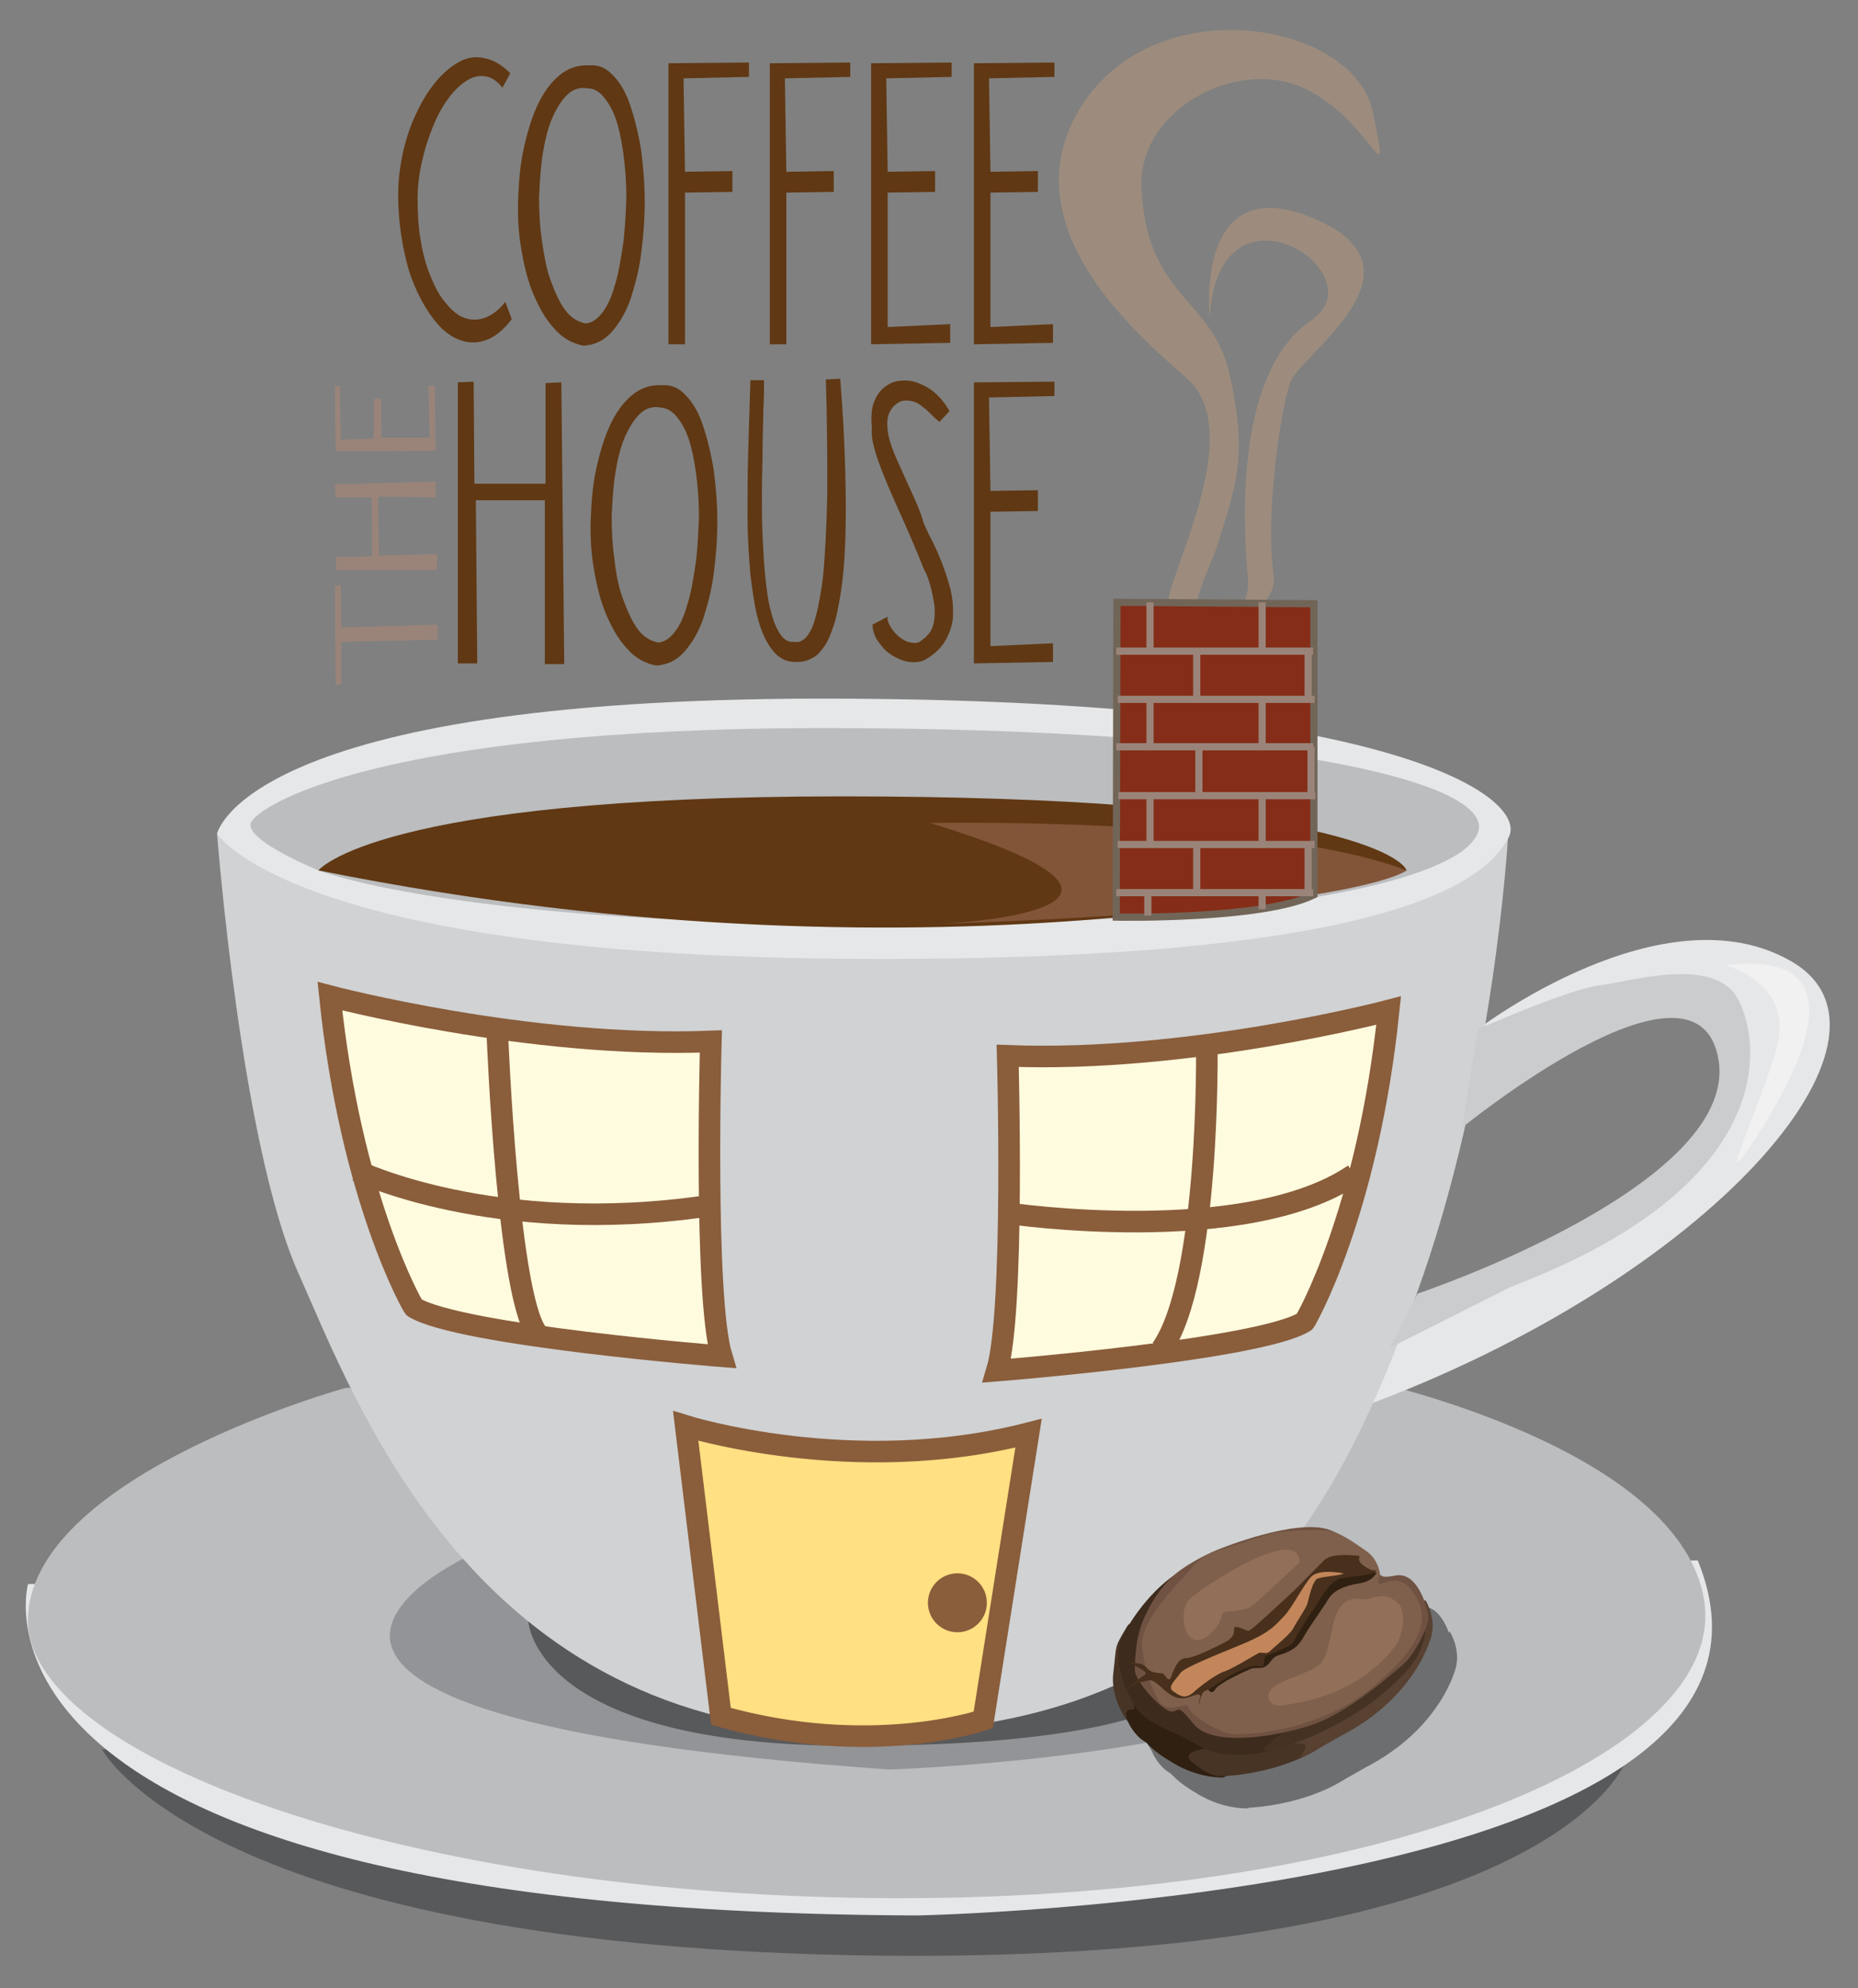 <?xml version="1.0" encoding="utf-8"?>
<!-- Generator: Adobe Illustrator 18.1.1, SVG Export Plug-In . SVG Version: 6.00 Build 0)  -->
<svg version="1.1" id="Layer_1" xmlns="http://www.w3.org/2000/svg" xmlns:xlink="http://www.w3.org/1999/xlink" x="0px" y="0px"
	 viewBox="0 0 258.5 276.6" enable-background="new 0 0 258.5 276.6" xml:space="preserve">
<rect x="0" y="0" width="258.5" height="276.6" fill="#808080" stroke="none"/>
<g id="Logo_1_">
	<g id="Logo">
		<path fill="#58595B" d="M14.2,243.4c0,0,14.6,27.7,108.6,28.7c94.1,0.9,103.5-27.3,103.5-27.3L14.2,243.4z"/>
		<path fill="#E6E7E8" d="M3.9,220.4c0,0-12.7,45.6,123.7,46.1c0,0,127.9-2.4,108.6-49.4L3.9,220.4z"/>
		<path fill="#BBBDBF" d="M48.1,193.1c0,0-42.8,11.8-44.2,31.5s53.1,39.5,121.3,39.5s115.2-20.2,111.9-41.4s-46.6-30.6-46.6-30.6
			L48.1,193.1z"/>
		<path fill="#929497" d="M65,216.6c0,0-48,22.1,58.8,29.6c0,0,94.5-3.3,55-30.6S65,216.6,65,216.6z"/>
		<path fill="#58595B" d="M73.5,225.5c0,0,0.5,17.4,45.1,17.4s55-8.9,49.9-17.9C163.3,216.1,73.5,225.5,73.5,225.5z"/>
		<path fill="#E6E7E8" d="M205.6,143.2c0,0,25.9-19.8,43.7-9.4s-11.3,44.2-60.2,62.1l4.2-11.8c0,0,44.2-16.9,47-30.6
			s-6.6-15.5-13.2-13.2s-24,16.5-24,16.5L205.6,143.2z"/>
		<path fill="#D0D2D3" d="M30.2,116c0,0,3.3,43.2,11.3,61.1s24.5,63.5,77.1,64c52.7,0.5,67.7-31.5,78.5-61.1
			c10.8-29.6,12.7-63.5,12.7-63.5L30.2,116z"/>
		<path fill="#E6E7E8" d="M30.2,116c0,0,3.8-18.8,84.2-18.8s98.3,14,95.5,19.3c-2.8,5.3-14.1,17.4-91.7,16.9S30.2,116,30.2,116z"/>
		<path fill="#BBBDBF" d="M44.3,121.1c0,0-10.3-4.2-9.4-6.6c0.9-2.4,17.9-13.2,79.9-13.2s93.6,7.5,90.8,14.6s-32.5,13.2-87.9,12.7
			C62.2,128.2,44.3,121.1,44.3,121.1z"/>
		<path fill="#603813" d="M44.3,121.1c0,0,8-10.3,72.9-10.3s77.6,8,78.5,10.3C195.8,121.1,133.2,139,44.3,121.1z"/>
		<path fill="#825539" d="M129.4,114.5c0,0,46.6-0.9,66.3,6.6c0,0-6.6,5.6-66.8,7.5C129,128.7,170.8,127.2,129.4,114.5"/>
		<path fill="#CACCCE" d="M205.6,143.2c0,0,12.7-5.6,16.9-6.1c4.2-0.5,16-4.2,19.3,1.9s5.6,25.9-31.5,40l-16.9,8.5l3.8-7.5
			c0,0,44.7-15,41.9-32.5c-2.8-17.4-35.7,9.4-35.7,9.4L205.6,143.2z"/>
		<path fill="#F1F1F2" d="M240,134.3c0,0,9.9,2.4,7.1,11.8s-8.9,21.6-2.8,12.2S259.2,131.9,240,134.3z"/>
		<path opacity="0.53" fill="#B8977B" d="M166,91.5c0,0-5.5-2.3-2.9-10.2s9.1-22.4,2-28.7c-7.1-6.2-25-21.5-14.6-37.9
			S188.4,3,191,15.6c2.6,12.6,0.2,1.7-9.1-3.1s-23.6,2.5-23.1,13.7c0.8,15.5,9.9,15.1,12.3,26c2.4,10.9,1,14.7-1.2,22
			c-2.1,7.3-6.4,11.2-0.5,17C175.3,96.9,166,91.5,166,91.5z"/>
		<path opacity="0.53" fill="#B8977B" d="M157.6,89.7c0,0,17,1.2,16-9.6s-0.8-29,8.8-35.5s-12.9-21.2-14.1-0.4
			c0,0-2.2-20.9,14.5-13.8s-1.8,18.8-3.3,22.8c-1.4,4-3.5,18.7-2.3,26.8C178.2,88.2,157.6,89.7,157.6,89.7z"/>
		<path fill="#852D18" stroke="#716558" stroke-miterlimit="10" d="M155.4,83.8l-0.1,43.8c0,0,20.4,0.4,27.5-3.1V84L155.4,83.8z"/>
		<line fill="none" stroke="#9A8479" stroke-miterlimit="10" x1="155.3" y1="90.6" x2="182.7" y2="90.6"/>
		<line fill="none" stroke="#9A8479" stroke-miterlimit="10" x1="155.5" y1="97.3" x2="182.9" y2="97.3"/>
		<line fill="none" stroke="#9A8479" stroke-miterlimit="10" x1="155.3" y1="103.9" x2="182.7" y2="103.9"/>
		<line fill="none" stroke="#9A8479" stroke-miterlimit="10" x1="155.6" y1="110.7" x2="183" y2="110.7"/>
		<line fill="none" stroke="#9A8479" stroke-miterlimit="10" x1="155.5" y1="117.5" x2="182.9" y2="117.5"/>
		<line fill="none" stroke="#9A8479" stroke-miterlimit="10" x1="155.3" y1="124.2" x2="182.7" y2="124.2"/>
		<line fill="none" stroke="#9A8479" stroke-miterlimit="10" x1="160" y1="83.8" x2="160" y2="90.5"/>
		<line fill="none" stroke="#9A8479" stroke-miterlimit="10" x1="175.6" y1="83.8" x2="175.6" y2="90.5"/>
		<line fill="none" stroke="#9A8479" stroke-miterlimit="10" x1="160" y1="97.4" x2="160" y2="104.1"/>
		<line fill="none" stroke="#9A8479" stroke-miterlimit="10" x1="175.6" y1="97.4" x2="175.6" y2="104.1"/>
		<line fill="none" stroke="#9A8479" stroke-miterlimit="10" x1="160" y1="110.9" x2="160" y2="117.5"/>
		<line fill="none" stroke="#9A8479" stroke-miterlimit="10" x1="175.6" y1="110.9" x2="175.6" y2="117.5"/>
		<line fill="none" stroke="#9A8479" stroke-miterlimit="10" x1="159.7" y1="124" x2="159.7" y2="127.4"/>
		<line fill="none" stroke="#9A8479" stroke-miterlimit="10" x1="175.6" y1="124.2" x2="175.6" y2="126.5"/>
		<line fill="none" stroke="#9A8479" stroke-miterlimit="10" x1="166.5" y1="117.7" x2="166.5" y2="124.4"/>
		<line fill="none" stroke="#9A8479" stroke-miterlimit="10" x1="182" y1="117.7" x2="182" y2="124.4"/>
		<line fill="none" stroke="#9A8479" stroke-miterlimit="10" x1="166.8" y1="103.9" x2="166.8" y2="110.6"/>
		<line fill="none" stroke="#9A8479" stroke-miterlimit="10" x1="182.4" y1="103.9" x2="182.4" y2="110.6"/>
		<line fill="none" stroke="#9A8479" stroke-miterlimit="10" x1="166.5" y1="90.6" x2="166.5" y2="97.3"/>
		<line fill="none" stroke="#9A8479" stroke-miterlimit="10" x1="182" y1="90.6" x2="182" y2="97.3"/>
		<path fill="#FFFBDE" stroke="#8A5D3B" stroke-width="3" stroke-miterlimit="10" d="M45.9,138.6c0,0,27.7,7.3,53,6.3
			c0,0-1,35.5,1.5,43.8c0,0-36.5-2.9-42.8-6.8C57.5,181.9,48.8,166.8,45.9,138.6z"/>
		<path fill="#FFFBDE" stroke="#8A5D3B" stroke-width="3" stroke-miterlimit="10" d="M193.2,140.6c0,0-27.7,7.3-53,6.3
			c0,0,1,35.5-1.5,43.8c0,0,36.5-2.9,42.8-6.8C181.6,183.9,190.3,168.8,193.2,140.6z"/>
		<path fill="none" stroke="#8A5D3B" stroke-width="3" stroke-miterlimit="10" d="M69.2,144c0,0,1.5,37.9,5.8,41.8"/>
		<path fill="none" stroke="#8A5D3B" stroke-width="3" stroke-miterlimit="10" d="M167.9,145.4c0,0,0.5,32.6-6.3,42.3"/>
		<path fill="none" stroke="#8A5D3B" stroke-width="3" stroke-miterlimit="10" d="M49.7,162.9c0,0,19,9.2,48.6,4.9"/>
		<path fill="none" stroke="#8A5D3B" stroke-width="3" stroke-miterlimit="10" d="M140.2,168.8c0,0,33.1,4.9,48.2-5.4"/>
		<path fill="#FFE082" stroke="#8A5D3B" stroke-width="3" stroke-miterlimit="10" d="M100.3,238.8l-4.9-40.4c0,0,23.3,7.3,47.7,1
			l-6.3,39.9C136.8,239.3,121.2,244.7,100.3,238.8z"/>
		<circle fill="#8A5D3B" cx="133.2" cy="223" r="4.1"/>
		<g>
			<path fill="#603813" d="M71.2,44.4c-1.2,1.6-2.5,2.6-3.8,3c-1.3,0.4-2.5,0.3-3.7-0.2c-1.2-0.5-2.3-1.4-3.3-2.7
				c-1-1.3-1.9-2.8-2.7-4.7c-0.8-1.8-1.3-3.8-1.7-6c-0.4-2.2-0.6-4.5-0.6-6.8c0-2.1,0.3-4.1,0.7-6c0.5-2,1.1-3.8,1.9-5.4
				c0.8-1.7,1.7-3.1,2.7-4.3c1-1.2,2.1-2.1,3.2-2.7c1.1-0.6,2.3-0.8,3.5-0.5c1.2,0.2,2.4,0.9,3.6,2.1l-1.1,2c-0.8-1-1.6-1.5-2.5-1.6
				c-0.9-0.1-1.7,0.1-2.6,0.7c-0.9,0.6-1.7,1.4-2.5,2.5c-0.8,1.1-1.5,2.4-2.1,3.9c-0.6,1.5-1.1,3-1.5,4.8c-0.4,1.7-0.6,3.5-0.6,5.2
				c0,1.9,0.1,3.8,0.4,5.6c0.3,1.8,0.7,3.4,1.3,4.9c0.6,1.5,1.2,2.7,2,3.7c0.8,1,1.6,1.8,2.5,2.2c0.9,0.4,1.9,0.5,2.9,0.2
				c1-0.3,2.1-1,3.1-2.3L71.2,44.4z"/>
			<path fill="#603813" d="M81.2,48.1c-1.6-0.3-3-1.1-4.1-2.4c-1.2-1.3-2.1-2.9-2.9-4.8c-0.8-1.9-1.3-4-1.7-6.4
				c-0.4-2.3-0.5-4.7-0.4-7.1c0.1-2.4,0.3-4.7,0.8-6.9c0.5-2.2,1.1-4.2,1.9-5.9c0.8-1.7,1.8-3.1,3-4.1c1.2-1,2.6-1.5,4.2-1.4
				c1.2-0.1,2.3,0.3,3.3,1.4c1,1,1.8,2.4,2.4,4.2c0.6,1.8,1.1,3.8,1.5,6.2c0.3,2.3,0.5,4.7,0.5,7.2c0,2.5-0.2,4.9-0.5,7.2
				c-0.3,2.4-0.9,4.5-1.5,6.4c-0.7,1.9-1.6,3.4-2.7,4.6C84,47.4,82.7,48,81.2,48.1z M81.8,12.3c-1.1-0.2-2.1,0.1-2.9,0.9
				c-0.8,0.8-1.5,1.9-2.1,3.3c-0.6,1.4-1,3.1-1.3,5c-0.3,1.9-0.4,3.9-0.5,5.9c0,2,0.1,4.1,0.4,6.1c0.3,2,0.6,3.9,1.2,5.5
				s1.2,3,2,4.1c0.8,1.1,1.8,1.7,2.9,1.9c0.9-0.1,1.6-0.6,2.3-1.5c0.7-0.9,1.3-2.2,1.7-3.7c0.5-1.5,0.8-3.3,1.1-5.2
				c0.3-1.9,0.4-3.9,0.5-5.9c0.1-2,0-4-0.2-5.9c-0.2-1.9-0.5-3.7-0.9-5.2c-0.4-1.5-1-2.8-1.7-3.7C83.6,12.9,82.8,12.3,81.8,12.3z"/>
			<path fill="#603813" d="M93.1,8.8L93.1,8.8l11.1-0.1v2l-9.1,0.2l0.2,13l6.6-0.1v2.9l-6.6,0.1v21.1h-2.3V8.8z"/>
			<path fill="#603813" d="M107.2,8.8L107.2,8.8l11.1-0.1v2l-9.1,0.2l0.2,13l6.6-0.1v2.9l-6.6,0.1v21.1h-2.3V8.8z"/>
			<path fill="#603813" d="M121.3,8.8L121.3,8.8l11.1-0.1v2l-9.1,0.2l0.2,13l6.6-0.1v2.9l-6.6,0.1v18.7l8.7-0.4l0,2.6l-11,0.2V8.8z"
				/>
			<path fill="#603813" d="M135.6,8.8L135.6,8.8l11.1-0.1v2l-9.1,0.2l0.2,13l6.6-0.1v2.9l-6.6,0.1v18.7l8.7-0.4l0,2.6l-11,0.2V8.8z"
				/>
			<path fill="#603813" d="M76.1,69.6h-9.9l0.2,22.7h-2.7l0-39.1l2.2-0.1l0.1,14.2h9.9l0-14l2.2-0.1l0.4,39.2h-2.7V69.6z"/>
			<path fill="#603813" d="M91.3,92.6c-1.6-0.3-3-1.1-4.1-2.4c-1.2-1.3-2.1-2.9-2.9-4.8c-0.8-1.9-1.3-4-1.7-6.4
				c-0.4-2.3-0.5-4.7-0.4-7.1c0.1-2.4,0.3-4.7,0.8-6.9c0.5-2.2,1.1-4.2,1.9-5.9c0.8-1.7,1.8-3.1,3-4.1c1.2-1,2.6-1.5,4.2-1.4
				c1.2-0.1,2.3,0.3,3.3,1.4c1,1,1.8,2.4,2.4,4.2c0.6,1.8,1.1,3.8,1.5,6.2c0.3,2.3,0.5,4.7,0.5,7.2c0,2.5-0.2,4.9-0.5,7.2
				c-0.3,2.4-0.9,4.5-1.5,6.4c-0.7,1.9-1.6,3.4-2.7,4.6C94.1,91.9,92.8,92.5,91.3,92.6z M91.9,56.7c-1.1-0.2-2.1,0.1-2.9,0.9
				c-0.8,0.8-1.5,1.9-2.1,3.3c-0.6,1.4-1,3.1-1.3,5c-0.3,1.9-0.4,3.9-0.5,5.9c0,2,0.1,4.1,0.4,6.1c0.2,2,0.6,3.9,1.2,5.5
				s1.2,3,2,4.1c0.8,1.1,1.8,1.7,2.9,1.9c0.9-0.1,1.6-0.6,2.3-1.5c0.7-0.9,1.3-2.2,1.7-3.7c0.5-1.5,0.8-3.3,1.1-5.2
				c0.3-1.9,0.4-3.9,0.5-5.9c0.1-2,0-4-0.2-5.9c-0.2-1.9-0.5-3.7-0.9-5.2c-0.4-1.5-1-2.8-1.7-3.7C93.7,57.3,92.9,56.8,91.9,56.7z"/>
			<path fill="#603813" d="M106.3,52.9c0,1.1,0,2.5-0.1,4.1c0,1.6-0.1,3.4-0.1,5.4c0,1.9-0.1,4-0.1,6.1c0,2.1,0,4.2,0.1,6.2
				c0.1,2,0.2,4,0.4,5.8c0.2,1.8,0.4,3.4,0.8,4.7c0.3,1.3,0.8,2.4,1.3,3.1s1.1,1.1,1.9,1c1,0.2,1.8-0.5,2.5-2c0.6-1.5,1.1-3.9,1.5-7
				c0.3-3.1,0.5-7,0.6-11.6c0-4.6,0-9.9-0.2-15.9l2-0.1c0.4,4.9,0.6,9.2,0.7,12.9c0.1,3.7,0.1,6.9,0,9.7c-0.1,2.8-0.3,5.1-0.6,7
				c-0.3,1.9-0.6,3.5-1,4.7c-0.4,1.2-0.8,2.2-1.3,2.9c-0.5,0.7-0.9,1.2-1.4,1.5c-0.5,0.3-1,0.5-1.4,0.6c-0.5,0.1-0.9,0.1-1.3,0.1
				c-1.3,0-2.3-0.6-3.1-1.6c-0.8-1-1.5-2.4-2-4.2c-0.5-1.8-0.8-3.9-1.1-6.4c-0.2-2.5-0.4-5.1-0.4-8c0-2.9,0-6,0.1-9.2
				c0.1-3.2,0.2-6.5,0.3-9.8L106.3,52.9z"/>
			<path fill="#603813" d="M123.5,85.8c-0.1,0.4,0.1,0.9,0.4,1.4c0.3,0.5,0.7,1,1.2,1.4c0.5,0.4,1,0.7,1.6,0.8
				c0.6,0.1,1.1,0.1,1.5-0.3c0.9-0.6,1.5-1.4,1.7-2.4c0.2-1,0.2-2.1,0-3.1c-0.2-1.1-0.4-2-0.7-2.9c-0.3-0.9-0.6-1.4-0.7-1.6
				c-1.1-2.8-2.2-5.3-3.1-7.3c-0.9-2-1.7-3.8-2.3-5.3c-0.6-1.5-1.1-2.8-1.4-3.9c-0.3-1.1-0.5-2.1-0.4-3c-0.1-1.3-0.1-2.4,0.2-3.4
				c0.3-0.9,0.8-1.7,1.4-2.2c0.6-0.5,1.3-0.9,2.1-1c0.8-0.1,1.6-0.1,2.5,0.2c0.8,0.3,1.7,0.7,2.5,1.4c0.8,0.7,1.5,1.5,2.1,2.6
				l-1.4,1.5c-0.5-0.4-1-0.9-1.4-1.3c-0.4-0.4-0.8-0.7-1.2-1c-0.4-0.3-0.8-0.5-1.3-0.6c-0.4-0.1-0.9-0.1-1.4,0
				c-0.9,0.4-1.4,1-1.7,1.7c-0.3,0.7-0.3,1.5-0.2,2.4c0.1,0.9,0.4,1.9,0.8,2.9c0.4,1,0.9,2.1,1.4,3.2c0.5,1.1,1,2.2,1.5,3.3
				c0.5,1.1,0.9,2.1,1.2,3.1c0.1,0.5,0.5,1.2,0.9,2.1c0.5,0.9,1,2,1.5,3.2c0.5,1.2,0.9,2.4,1.3,3.8c0.4,1.3,0.5,2.6,0.5,3.9
				c0,1.3-0.4,2.5-1,3.6c-0.6,1.1-1.6,2.1-3.1,2.9c-0.9,0.3-1.7,0.3-2.5,0.1s-1.6-0.6-2.3-1.1c-0.7-0.5-1.2-1.2-1.7-1.9
				c-0.4-0.7-0.6-1.4-0.6-2.1L123.5,85.8z"/>
			<path fill="#603813" d="M135.6,53.2L135.6,53.2l11.1-0.1v2l-9.1,0.2l0.2,13l6.6-0.1v2.9l-6.6,0.1v18.7l8.7-0.4l0,2.6l-11,0.2
				V53.2z"/>
		</g>
		<g>
			<g>
				<path fill="#9A8479" d="M47.5,89.3l0,5.9l-0.8,0.1l-0.1-13.8l0.8-0.1l0.1,5.9l13.4-0.4l0,2.1L47.5,89.3z"/>
				<path fill="#9A8479" d="M52.6,69.1l0.1,8.2l8.1-0.2l0,2.2l-14,0l-0.1-1.8l5.1-0.1l-0.1-8.2l-5,0l-0.1-1.8l14-0.4l0,2.2
					L52.6,69.1z"/>
				<path fill="#9A8479" d="M46.7,62.8L46.7,62.8l-0.1-9.1l0.7,0l0.1,7.5l4.6-0.2L52,55.5l1,0l0.1,5.4l6.7,0l-0.2-7.2l0.9,0l0.1,9
					L46.7,62.8z"/>
			</g>
		</g>
	</g>
	<g id="Coffee_Bean_31_">
		<path fill="#6D6E70" d="M160.7,244.2c0,0-2.8-3.2-2.3-7.2s0-3.2,1.9-6.4C162.3,227.5,163.1,245.6,160.7,244.2z"/>
		<path fill="#6D6E70" d="M171.7,248c0,0,5.4,2.1,1.9,3.6c0,0-3.2,0.2-6.8-1.9c-3.6-2.1-3.4-2.7-4.3-3.2c-0.9-0.5-2.4-2.4-2.4-3.7
			c0-1.3,1.7,0.1,1-1.5C160.3,239.7,171.7,248,171.7,248z"/>
		<path fill="#6D6E70" d="M171.1,247.7c0,0-3.7,0.4-1.8,1.9s2.8,1.9,3.8,1.9c1,0.1,8.4-0.4,13.9-3.9S175.9,246.7,171.1,247.7z"/>
		<path fill="#6D6E70" d="M201.7,227c0,0,1.6,2.5,0.8,5.2s-3.8,9.2-12.5,13.7c0,0-4.5,2.6-5.5,3s2.3-2.3-0.8-1.9
			C180.7,247.3,201.7,227,201.7,227z"/>
		<path fill="#6D6E70" d="M179.6,248c0,0-5.7,1.5-9.6-0.9c-3.9-2.4-7.1-2.6-8.9-5.8c-1.9-3.3-2.8-6.9-1.5-9.4
			c1.3-2.5,4.5-7.3,9.1-9.6C173.2,219.9,193.7,246.2,179.6,248z"/>
		<path fill="#6D6E70" d="M201.7,231.3c0,0,0,2.8-2.7,5.7s-5.5,5-8.4,6.6c-2.9,1.7-5.7,3-9.7,4.2c-4,1.1,0.5-1.9,1.2-2.5
			C182.8,244.8,201.7,231.3,201.7,231.3z"/>
		<path fill="#6D6E70" d="M195.3,223.1c0,0-0.6,1.1,2.3,0.5c2.9-0.5,4.2,3.9,4.5,5.4c0.3,1.5-2,5.7-3.4,6.9
			c-1.3,1.1-7.7,6.9-13.1,8.6c-5.4,1.7-13.7,2.9-16.2-0.3c-2.5-3.2-1.9-1.4-3.2-1.7s-4.9-4.2-4.9-5.7s0.1-4.3,1-6.6
			c0.9-2.3,2.7-5.5,5.4-7.4c2.7-1.9,5.4-2.9,5.4-2.9s10.8-4.4,15.4-2.6C193.2,219.2,195.3,223.1,195.3,223.1z"/>
		<path fill="#6D6E70" d="M195.4,223.4c0,0-0.1-2-1.9-3.3c-1.8-1.2-3.9-2.9-6.1-2.9s-5.4-0.1-7.9,0.7c-2.5,0.8-6.9,2.1-8.1,2.7
			c-1.2,0.5-2.9,2.7-4.4,4.3c-1.5,1.6-4.7,5.5-4.7,7.9s1,6,2.3,8.1c1.3,2.1,4,0,4.1,0.9c0.1,0.9,4.3,3.8,6.6,3.8
			c2.3,0,11.8-0.5,19.1-6.6c7.3-6.1,7.8-9.7,5.8-12.9s-4.4-1.3-4.9-1.4C195,224.6,195.4,223.4,195.4,223.4z"/>
		<path fill="#6D6E70" d="M194.9,223.2c0,0-0.4,1.2-2.4,1.5c-2,0.3-3.6,1-4.3,2.2c-0.7,1.2-2.7,3.9-3.4,5.2
			c-0.7,1.3-1.5,1.9-2.9,2.4c-1.4,0.4-1.2,0.5-2,1.4c-0.8,0.9-1.8,0.4-2.5,0.7c-0.7,0.3-4.3,1.9-4.9,2.8c-0.5,0.9-1,0.1-1,0.1
			l18-16.9L194.9,223.2z"/>
		<path fill="#6D6E70" d="M192.6,220.9c0,0-3.8-0.6-5,0.6s-4,4.1-4.8,4.8c-0.8,0.7-5.3,5-5.7,5s-2-1-2-0.3c0,0.7-0.1,1.2-1.1,1.8
			c-1,0.5-4.4,2.3-5.6,2.3s-1.8,1.9-2.1,2.7c-0.4,0.8-0.8-0.6-1.3-0.6c-0.5,0-1.2-0.1-1.7-0.4c-0.4-0.3-0.6-0.9-1.8-1
			c-1.1-0.1-1.8-0.6-0.4,0.2c1.3,0.8,2,1.1,1.6,1.4c-0.4,0.3-1.7,1.1-2.4,1.9c-0.7,0.7,1.1-0.8,2-0.9c1-0.1,1.1-0.7,2.6,0.7
			c1.5,1.4,2.6,2,4.3,1.3c1.8-0.7,1,0.3,1,1c0,0.7,0.2-1.5,0.8-1.7s2.2-1.3,2.8-1.7c0.6-0.4,3.5-2.1,4.8-1.8
			c1.2,0.4,0.1-1.5,1.4-1.6c0,0,3.2-1.2,3.4-1.8c0.2-0.5,2.2-3.8,2.7-4.4s2.2-4.2,3.9-4.4c1.7-0.3,3.8-0.4,4.6-0.8s-0.1-0.2-0.5-0.4
			S192.1,221.8,192.6,220.9z"/>
		<path fill="#6D6E70" d="M190.4,223.3c0,0-3.4-0.7-4.5,0.5c-1.1,1.2-2.7,4.4-3.7,5.4s-1.7,2.2-5.5,3.8s-8.5,3.4-9,4.2
			c-0.5,0.8-1.9,1.9-1,2.5c0.9,0.6,1.6,1.2,2.8,0.2c1.2-1.1,3.4-2.7,4.5-3c1.1-0.4,4.2-2.3,4.6-2.5s1.1,0.2,1.5-0.2
			c0.4-0.4,2.9-2.4,3.3-3.2s1.8-2.8,2-3.5s0.7-3.3,1.5-3.5C187.7,223.6,190.2,223.5,190.4,223.3z"/>
		<path fill="#6D6E70" d="M184.2,221.8c0,0-4.4,4.1-6.2,5.7s-4.6,0.7-4.6,1.6s-1.7,3.5-3.5,3.5c-1.9,0-2.5-4.3-1-5.7
			C170.4,225.4,184.2,216.2,184.2,221.8z"/>
		<path fill="#6D6E70" d="M197.9,232.8c0,0,1.8-4.2-0.3-5.7c-2-1.5-3.4-0.2-4.3-0.3c-0.9-0.1-2.8-0.4-3.8,1.7c-1,2-1.1,6-2.4,7.3
			c-1.2,1.2-5.5,2.2-6.7,3.4c-1.2,1.2-0.2,2.6,1.3,2.4C183.2,241.4,192.4,240.7,197.9,232.8z"/>
	</g>
	<g id="Coffee_Bean">
		<path fill="#473425" d="M157.2,239.9c0,0-2.8-3.2-2.3-7.2s0-3.2,1.9-6.4C158.8,223.1,159.6,241.2,157.2,239.9z"/>
		<path fill="#302011" d="M168.3,243.7c0,0,5.4,2.1,1.9,3.6c0,0-3.2,0.2-6.8-1.9c-3.6-2.1-3.4-2.7-4.3-3.2c-0.9-0.5-2.4-2.4-2.4-3.7
			c0-1.3,1.7,0.1,1-1.5C156.9,235.3,168.3,243.7,168.3,243.7z"/>
		<path fill="#473425" d="M167.7,243.3c0,0-3.7,0.4-1.8,1.9s2.8,1.9,3.8,1.9c1,0.1,8.4-0.4,13.9-3.9S172.4,242.3,167.7,243.3z"/>
		<path fill="#584131" d="M198.3,222.6c0,0,1.6,2.5,0.8,5.2s-3.8,9.2-12.5,13.7c0,0-4.5,2.6-5.5,3s2.3-2.3-0.8-1.9
			C177.2,243,198.3,222.6,198.3,222.6z"/>
		<path fill="#3D2B1D" d="M176.2,243.7c0,0-5.7,1.5-9.6-0.9c-3.9-2.4-7.1-2.6-8.9-5.8c-1.9-3.3-2.8-6.9-1.5-9.4
			c1.3-2.5,4.5-7.3,9.1-9.6C169.8,215.5,190.2,241.8,176.2,243.7z"/>
		<path fill="#453223" d="M198.3,226.9c0,0,0,2.8-2.7,5.7s-5.5,5-8.4,6.6c-2.9,1.7-5.7,3-9.7,4.2c-4,1.1,0.5-1.9,1.2-2.5
			C179.3,240.4,198.3,226.9,198.3,226.9z"/>
		<path fill="#705242" d="M191.9,218.7c0,0-0.6,1.1,2.3,0.5c2.9-0.5,4.2,3.9,4.5,5.4c0.3,1.5-2,5.7-3.4,6.9
			c-1.3,1.1-7.7,6.9-13.1,8.6c-5.4,1.7-13.7,2.9-16.2-0.3c-2.5-3.2-1.9-1.4-3.2-1.7s-4.9-4.2-4.9-5.7s0.1-4.3,1-6.6
			c0.9-2.3,2.7-5.5,5.4-7.4c2.7-1.9,5.4-2.9,5.4-2.9s10.8-4.4,15.4-2.6C189.8,214.8,191.9,218.7,191.9,218.7z"/>
		<path fill="#7F604C" d="M192,219.1c0,0-0.1-2-1.9-3.3c-1.8-1.2-3.9-2.9-6.1-2.9s-5.4-0.1-7.9,0.7c-2.5,0.8-6.9,2.1-8.1,2.7
			c-1.2,0.5-2.9,2.7-4.4,4.3c-1.5,1.6-4.7,5.5-4.7,7.9s1,6,2.3,8.1c1.3,2.1,4,0,4.1,0.9c0.1,0.9,4.3,3.8,6.6,3.8
			c2.3,0,11.8-0.5,19.1-6.6c7.3-6.1,7.8-9.7,5.8-12.9s-4.4-1.3-4.9-1.4C191.5,220.2,192,219.1,192,219.1z"/>
		<path fill="#302011" d="M191.5,218.8c0,0-0.4,1.2-2.4,1.5c-2,0.3-3.6,1-4.3,2.2c-0.7,1.2-2.7,3.9-3.4,5.2
			c-0.7,1.3-1.5,1.9-2.9,2.4c-1.4,0.4-1.2,0.5-2,1.4c-0.8,0.9-1.8,0.4-2.5,0.7c-0.7,0.3-4.3,1.9-4.9,2.8c-0.5,0.9-1,0.1-1,0.1
			l18-16.9L191.5,218.8z"/>
		<path fill="#48301C" d="M189.2,216.5c0,0-3.8-0.6-5,0.6s-4,4.1-4.8,4.8c-0.8,0.7-5.3,5-5.7,5s-2-1-2-0.3c0,0.7-0.1,1.2-1.1,1.8
			c-1,0.5-4.4,2.3-5.6,2.3s-1.8,1.9-2.1,2.7c-0.4,0.8-0.8-0.6-1.3-0.6c-0.5,0-1.2-0.1-1.7-0.4c-0.4-0.3-0.6-0.9-1.8-1
			c-1.1-0.1-1.8-0.6-0.4,0.2c1.3,0.8,2,1.1,1.6,1.4c-0.4,0.3-1.7,1.1-2.4,1.9c-0.7,0.7,1.1-0.8,2-0.9c1-0.1,1.1-0.7,2.6,0.7
			c1.5,1.4,2.6,2,4.3,1.3c1.8-0.7,1,0.3,1,1c0,0.7,0.2-1.5,0.8-1.7s2.2-1.3,2.8-1.7c0.6-0.4,3.5-2.1,4.8-1.8
			c1.2,0.4,0.1-1.5,1.4-1.6c0,0,3.2-1.2,3.4-1.8c0.2-0.5,2.2-3.8,2.7-4.4s2.2-4.2,3.9-4.4c1.7-0.3,3.8-0.4,4.6-0.8s-0.1-0.2-0.5-0.4
			S188.6,217.4,189.2,216.5z"/>
		<path fill="#C2865A" d="M186.9,218.9c0,0-3.4-0.7-4.5,0.5c-1.1,1.2-2.7,4.4-3.7,5.4s-1.7,2.2-5.5,3.8s-8.5,3.4-9,4.2
			c-0.5,0.8-1.9,1.9-1,2.5c0.9,0.6,1.6,1.2,2.8,0.2c1.2-1.1,3.4-2.7,4.5-3c1.1-0.4,4.2-2.3,4.6-2.5s1.1,0.2,1.5-0.2
			c0.4-0.4,2.9-2.4,3.3-3.2s1.8-2.8,2-3.5s0.7-3.3,1.5-3.5C184.3,219.3,186.8,219.2,186.9,218.9z"/>
		<path fill="#926F58" d="M180.8,217.4c0,0-4.4,4.1-6.2,5.7s-4.6,0.7-4.6,1.6s-1.7,3.5-3.5,3.5c-1.9,0-2.5-4.3-1-5.7
			C167,221,180.8,211.8,180.8,217.4z"/>
		<path fill="#926F58" d="M194.5,228.5c0,0,1.8-4.2-0.3-5.7c-2-1.5-3.4-0.2-4.3-0.3c-0.9-0.1-2.8-0.4-3.8,1.7c-1,2-1.1,6-2.4,7.3
			c-1.2,1.2-5.5,2.2-6.7,3.4c-1.2,1.2-0.2,2.6,1.3,2.4C179.8,237,189,236.3,194.5,228.5z"/>
	</g>
</g>
</svg>
